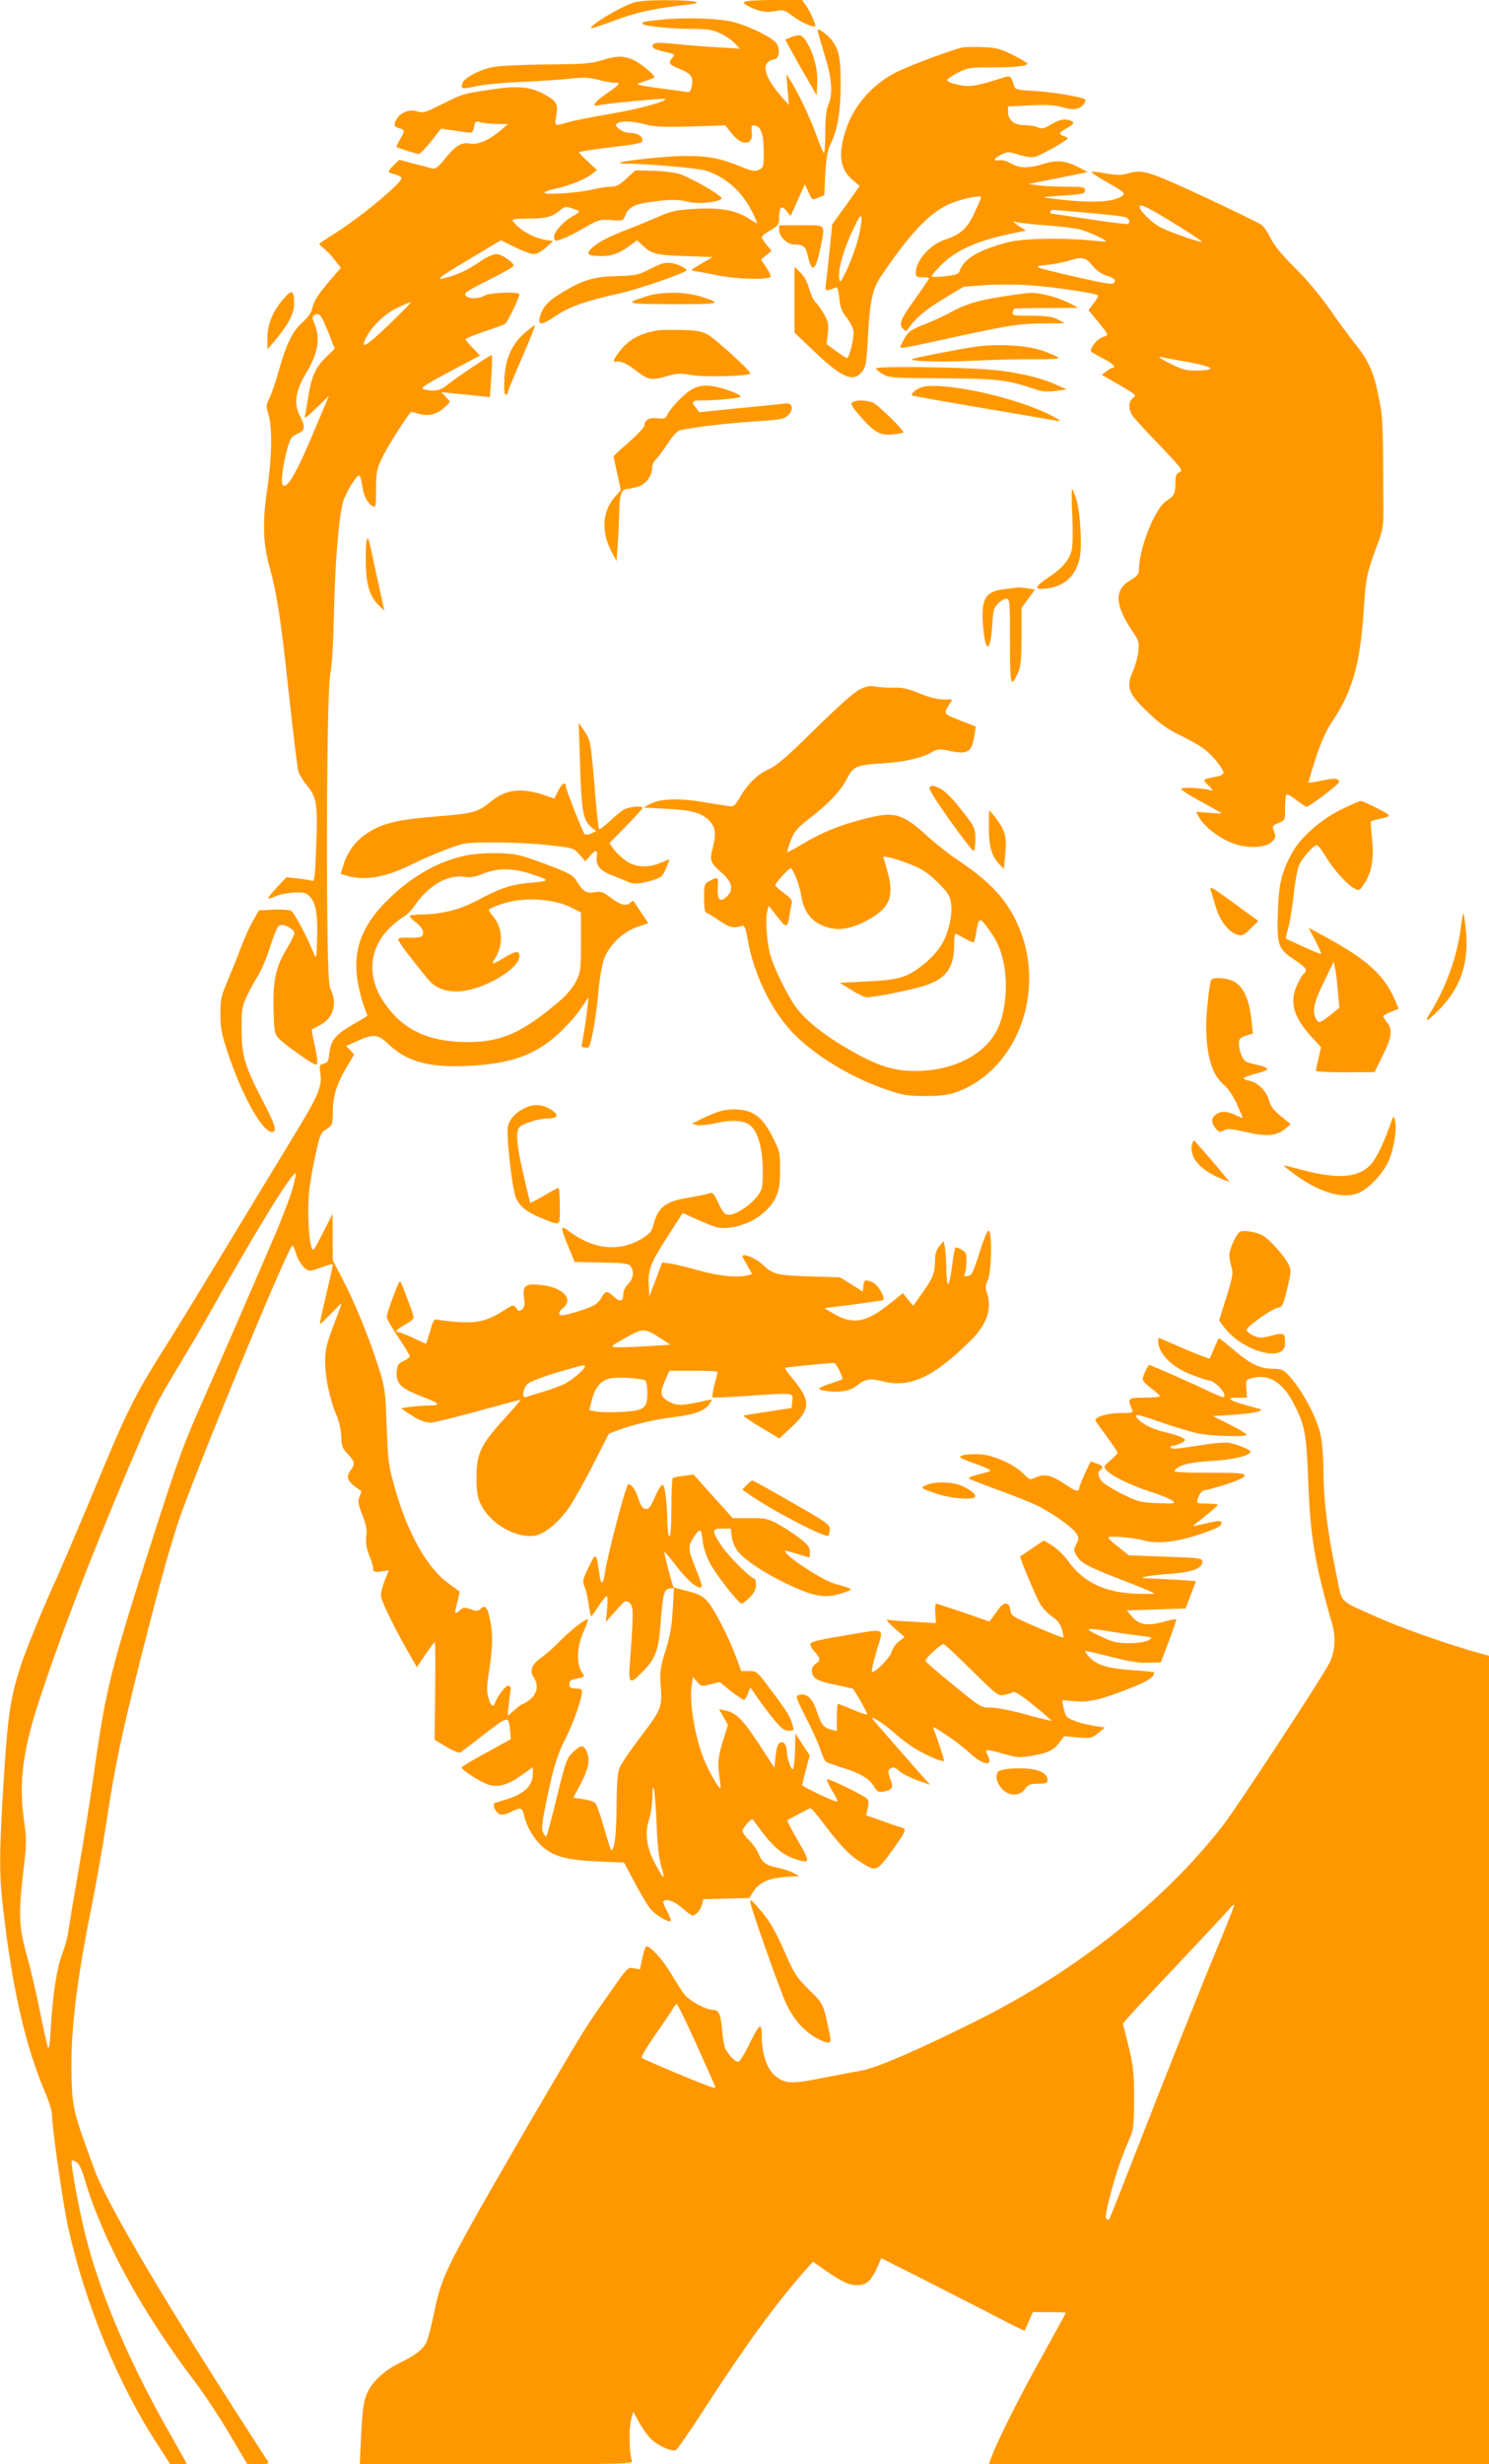 <?xml version="1.0" standalone="no"?>
<!DOCTYPE svg PUBLIC "-//W3C//DTD SVG 20010904//EN"
 "http://www.w3.org/TR/2001/REC-SVG-20010904/DTD/svg10.dtd">
<svg version="1.0" xmlns="http://www.w3.org/2000/svg"
 width="774pt" height="1280pt" viewBox="0 0 774 1280"
 preserveAspectRatio="xMidYMid meet">
<g transform="translate(0,1280) scale(0.1,-0.1)"
fill="#ff9800" stroke="none">
<path d="M3289 12785 c-78 -28 -228 -120 -216 -131 2 -3 59 16 125 41 115 42
200 61 377 81 97 11 38 23 -115 23 -87 0 -148 -5 -171 -14z"/>
<path d="M3871 12791 c-10 -7 -1 -15 35 -31 50 -23 86 -27 139 -15 25 5 38 0
75 -28 42 -32 108 -62 117 -53 6 6 -24 74 -47 107 l-21 29 -142 0 c-78 0 -148
-4 -156 -9z"/>
<path d="M3440 12698 c-93 -9 -108 -13 -99 -23 11 -11 151 -25 249 -25 89 0
113 -4 155 -24 28 -13 61 -36 75 -51 l25 -28 -110 7 c-60 3 -159 11 -218 17
-75 8 -112 8 -119 1 -17 -17 -2 -28 57 -41 53 -12 55 -14 41 -30 -25 -28 -20
-36 39 -60 59 -24 71 -43 60 -92 -6 -28 -10 -30 -38 -25 -18 3 -70 10 -117 16
-47 6 -96 14 -110 17 -23 5 -22 6 15 19 22 8 46 16 53 19 9 3 -1 17 -29 41
-88 73 -135 84 -234 53 -62 -20 -95 -22 -295 -24 -126 -1 -249 -7 -280 -14
-76 -16 -154 -60 -158 -88 -4 -27 -7 -27 90 -8 42 8 146 17 230 20 84 4 192
11 239 16 70 8 97 7 146 -5 34 -9 74 -16 89 -16 34 0 28 -7 -47 -59 -60 -41
-76 -68 -37 -58 35 9 340 38 345 33 13 -12 -134 -52 -281 -77 -94 -16 -193
-35 -222 -44 -74 -21 -73 -22 -62 36 11 61 0 77 -74 115 -66 34 -135 39 -263
19 -148 -22 -147 -21 -257 -76 -87 -44 -100 -47 -128 -38 -37 13 -83 -2 -105
-35 -21 -30 -18 -45 10 -52 30 -8 31 -13 4 -59 -12 -20 -20 -37 -18 -38 10 -7
105 -37 116 -37 6 0 35 30 64 66 l52 66 46 -7 c25 -3 62 -9 82 -12 34 -5 36
-3 43 27 5 30 8 32 33 25 16 -5 54 -8 86 -9 l57 -1 -37 -32 c-60 -51 -118 -76
-158 -69 -46 9 -77 -10 -134 -81 -35 -43 -49 -53 -65 -48 -12 3 -54 15 -95 25
l-75 20 -28 -27 c-35 -34 -35 -40 2 -48 16 -4 33 -12 37 -18 12 -20 -218 -211
-366 -302 -34 -21 -61 -40 -61 -42 0 -3 11 -14 24 -24 14 -11 39 -37 56 -60
l32 -40 -49 -57 c-70 -81 -92 -116 -100 -154 -4 -21 -21 -46 -49 -71 -53 -47
-85 -111 -124 -250 -17 -60 -39 -126 -50 -146 -17 -35 -18 -42 -4 -86 20 -69
18 -219 -7 -387 -25 -166 -22 -280 11 -398 40 -146 59 -269 100 -650 23 -212
46 -400 51 -417 6 -18 26 -51 45 -74 51 -61 56 -95 48 -310 -6 -164 -9 -189
-22 -184 -9 3 -42 8 -74 12 l-59 6 -50 -53 c-27 -29 -48 -55 -45 -57 2 -2 21
3 42 13 22 9 65 17 97 18 52 1 61 -2 82 -26 28 -33 38 -96 33 -228 -3 -91 -4
-94 -17 -62 -37 92 -102 212 -118 221 -11 5 -52 8 -93 6 l-74 -4 -33 -58 c-18
-32 -46 -94 -62 -138 -16 -44 -47 -120 -68 -170 -34 -81 -38 -98 -37 -175 0
-72 6 -104 42 -210 73 -216 176 -400 226 -400 28 0 18 34 -43 152 -98 188
-115 243 -115 378 -1 106 1 120 27 175 16 33 41 80 57 105 15 25 38 74 50 110
45 134 51 148 66 154 21 8 74 -21 74 -41 0 -9 -18 -46 -40 -82 -57 -95 -72
-167 -68 -316 3 -116 5 -125 28 -150 28 -30 176 -135 191 -135 13 0 11 28 -7
109 -9 40 -15 73 -13 74 2 1 22 11 44 23 71 38 91 114 50 194 -22 42 -20 1518
2 1630 9 46 16 165 19 310 5 266 26 511 48 585 9 28 31 72 50 99 37 52 37 52
51 -29 7 -45 27 -80 52 -94 17 -8 18 -1 18 87 0 85 3 104 28 157 29 63 145
245 156 245 3 0 23 -5 44 -11 47 -13 94 1 131 38 l26 26 -22 25 -23 25 70 -7
c39 -4 95 -10 126 -13 l56 -6 7 108 c4 59 5 109 3 111 -4 4 -195 -124 -238
-160 -31 -26 -68 -31 -117 -18 -19 6 5 22 135 91 l158 84 -37 39 c-21 21 -38
42 -38 46 0 4 44 22 98 40 53 18 102 35 108 40 12 7 74 137 74 153 0 15 -153
10 -180 -6 -33 -19 -84 -19 -100 0 -10 12 9 25 119 80 72 36 131 69 131 74 0
19 -62 61 -90 61 -15 0 -50 -15 -76 -33 -64 -44 -106 -65 -163 -83 -89 -27
-74 -13 94 87 l169 101 73 -36 c40 -20 85 -36 98 -36 15 0 41 14 63 34 l37 34
-40 6 c-53 9 -116 41 -151 77 -32 33 -37 32 86 34 75 1 107 12 145 46 18 16
26 17 58 7 20 -6 37 -14 37 -17 0 -4 -16 -15 -36 -26 -44 -24 -94 -79 -94
-105 0 -11 4 -20 9 -20 20 0 77 25 149 67 73 42 80 44 139 40 60 -5 62 -4 74
25 17 42 47 58 131 69 98 14 144 14 200 0 46 -12 151 -2 169 17 12 11 -165
113 -224 130 -29 7 -91 15 -138 15 l-86 2 -46 -42 c-37 -34 -54 -43 -83 -43
-20 0 -62 -6 -93 -14 -71 -18 -251 -30 -251 -17 0 5 26 15 58 21 70 15 153 48
189 76 l26 21 -46 43 c-26 23 -47 46 -47 49 0 4 74 15 165 26 144 17 165 21
165 37 0 22 -29 38 -68 38 -16 0 -40 9 -53 20 -21 17 -22 21 -9 30 22 14 74
12 144 -6 50 -13 94 -15 238 -11 l178 6 36 -45 c53 -65 110 -59 102 10 -4 32
-2 37 16 34 32 -5 46 -46 46 -136 0 -79 -1 -83 -25 -94 -22 -10 -37 -7 -103
20 -98 40 -161 52 -281 52 -88 0 -330 -25 -340 -36 -2 -2 13 -4 35 -4 104 0
364 -23 408 -35 106 -32 191 -106 247 -217 16 -32 27 -58 24 -58 -3 0 -22 11
-43 25 -65 43 -151 58 -279 50 -102 -6 -122 -10 -205 -47 -51 -22 -120 -50
-154 -63 -87 -33 -145 -63 -177 -93 -34 -32 -22 -42 51 -42 55 0 93 15 150 57
l34 25 26 -25 c51 -47 71 -52 222 -57 l145 -5 -60 -35 c-52 -30 -57 -35 -35
-38 14 -2 72 -12 130 -24 98 -19 249 -22 266 -6 3 4 -7 25 -22 48 l-28 42 28
23 27 22 -25 30 c-14 17 -26 35 -26 41 0 6 20 22 45 36 40 24 45 31 45 64 0
57 13 69 38 37 l22 -27 37 83 37 82 19 -41 c18 -42 18 -42 50 -29 l32 13 5
110 c5 85 11 120 28 157 36 73 52 170 52 307 0 135 -7 175 -42 226 -22 31 -78
73 -78 57 0 -4 16 -60 35 -123 40 -128 46 -205 21 -264 -11 -27 -16 -70 -16
-149 0 -61 -4 -107 -8 -101 -5 5 -23 50 -41 99 -34 92 -94 218 -132 277 l-21
33 6 -80 7 -80 -32 35 c-101 115 -118 188 -44 202 26 4 32 51 11 83 -19 29
-140 89 -221 110 -77 20 -254 26 -375 13z m-1421 -1587 c-119 -114 -150 -130
-114 -61 30 57 98 122 160 151 33 16 64 29 69 29 6 0 -46 -53 -115 -119z
m-315 -31 l36 -91 -48 -47 c-54 -53 -74 -100 -92 -217 -6 -38 -13 -79 -16 -90
-4 -12 20 6 60 45 l66 64 -61 -144 c-102 -246 -152 -337 -177 -321 -15 9 -3
104 24 199 13 45 20 56 49 68 41 17 44 36 14 94 -33 62 -23 130 30 218 64 106
78 183 46 259 -12 29 -13 38 -3 45 27 17 37 5 72 -82z"/>
<path d="M4115 12608 c-16 -6 -31 -12 -33 -13 -1 -1 35 -67 80 -146 l83 -144
3 63 c3 70 -15 144 -51 207 -25 44 -37 49 -82 33z"/>
<path d="M5001 12553 c-49 -10 -276 -95 -338 -126 -122 -60 -221 -170 -263
-292 -45 -132 -36 -211 30 -268 l39 -33 -71 -100 -72 -99 -12 -120 c-7 -66
-15 -144 -19 -174 -8 -58 -10 -57 51 -34 7 3 13 -18 17 -56 4 -47 12 -68 36
-98 17 -21 33 -52 37 -70 6 -31 -20 -143 -34 -143 -4 0 -29 17 -56 36 l-49 36
6 56 c5 48 2 62 -20 101 -15 25 -34 53 -44 61 -9 8 -24 40 -33 70 -9 35 -27
67 -46 85 l-30 29 0 -171 0 -171 104 -99 c145 -138 204 -162 250 -100 17 23
21 49 28 184 8 165 24 243 61 298 153 228 255 337 359 384 60 27 168 50 168
36 0 -3 -15 -39 -34 -79 -38 -83 -72 -114 -154 -141 -79 -25 -152 -110 -152
-174 0 -17 6 -21 35 -21 19 0 35 -2 35 -5 0 -3 -32 -50 -70 -103 -79 -110 -90
-136 -66 -160 15 -15 17 -15 33 8 33 49 90 96 186 153 l97 58 112 8 c62 4 167
4 233 -1 120 -8 342 -41 352 -52 3 -3 -7 -22 -22 -41 l-27 -36 39 -47 c72 -88
69 -81 34 -93 -26 -9 -61 -51 -61 -73 0 -3 27 -19 60 -36 52 -26 76 -50 53
-50 -5 0 -19 -9 -32 -19 l-24 -18 92 -53 c86 -50 90 -54 71 -67 -27 -19 -26
-63 2 -99 12 -16 76 -85 142 -153 110 -116 117 -126 97 -134 -17 -8 -21 -19
-21 -53 0 -57 -6 -70 -46 -95 -60 -37 -144 -248 -144 -363 0 -18 -11 -31 -44
-50 -87 -51 -82 -130 17 -275 26 -38 29 -49 24 -95 -3 -28 -15 -73 -27 -100
-38 -85 -27 -116 74 -213 66 -63 105 -91 168 -121 46 -22 102 -54 125 -71 44
-32 103 -104 103 -126 0 -7 -17 -16 -37 -19 -75 -14 -75 -14 -40 -47 20 -20
25 -29 14 -25 -40 13 -157 19 -157 8 0 -6 47 -36 105 -67 58 -31 105 -58 105
-60 0 -1 -30 0 -66 3 l-67 5 19 -33 c27 -46 104 -105 171 -130 76 -29 173 -25
205 8 20 19 21 26 11 52 -11 29 -10 31 23 45 34 14 34 14 34 79 0 36 4 67 8
70 4 2 28 -11 51 -30 24 -19 48 -34 53 -34 15 0 167 115 168 127 0 21 -17 23
-86 9 -38 -8 -70 -13 -72 -11 -2 1 15 58 37 126 30 90 54 145 91 199 101 151
142 300 159 575 10 163 17 195 76 350 20 53 26 88 26 145 -1 439 -3 491 -17
570 -28 156 -54 220 -133 318 -27 34 -87 115 -132 180 -50 71 -120 154 -179
212 -67 66 -105 113 -125 152 -15 32 -38 64 -49 71 -35 22 -374 183 -489 231
-113 48 -145 53 -208 34 -30 -9 -55 -8 -110 1 -39 7 -73 11 -75 8 -3 -3 36
-29 87 -57 84 -49 90 -54 73 -67 -48 -35 -160 -40 -369 -14 -58 7 -56 7 58 15
106 7 117 10 117 27 0 17 -8 19 -92 19 -51 0 -118 3 -148 7 l-55 7 155 31 155
31 -42 22 c-73 38 -118 43 -187 21 -79 -24 -126 -24 -171 2 -21 13 -46 19 -60
17 -36 -7 -30 10 10 29 33 16 38 16 91 -1 33 -10 67 -15 83 -11 30 7 171 87
171 96 0 4 -9 9 -20 12 -29 8 -25 20 15 41 38 21 43 31 19 40 -29 11 -55 6
-100 -20 -38 -23 -49 -25 -70 -15 -14 6 -45 11 -69 11 -54 0 -85 26 -85 69 l0
28 118 6 c89 4 129 1 169 -11 58 -17 93 -9 112 26 10 18 4 21 -82 37 -51 10
-134 20 -185 23 -75 3 -95 8 -99 21 -19 61 -18 61 -70 44 -134 -42 -161 -46
-224 -33 -34 7 -58 18 -56 24 1 6 27 23 57 39 50 25 62 27 176 27 124 0 184 7
184 20 0 4 -34 24 -76 45 -65 32 -86 38 -157 40 -45 2 -93 1 -106 -2z m1147
-941 c57 -35 101 -66 99 -68 -5 -6 -166 50 -212 74 -50 25 -120 96 -110 111 7
13 56 -13 223 -117z m-498 83 c91 -8 177 -18 193 -21 25 -5 37 -27 20 -37 -5
-3 -93 8 -198 24 -104 16 -193 29 -197 29 -14 0 -9 20 5 20 6 0 86 -7 177 -15z
m-1189 -134 c-11 -44 -37 -115 -57 -158 -36 -74 -38 -76 -42 -46 -5 48 23 146
71 248 35 74 43 85 45 62 2 -15 -6 -63 -17 -106z m972 69 c73 -5 151 -15 175
-20 42 -10 148 -58 140 -64 -1 -2 -37 1 -78 5 -148 15 -351 11 -433 -10 -153
-40 -229 -86 -250 -152 -4 -12 -24 -18 -72 -24 -37 -4 -69 -4 -72 -1 -3 3 19
29 49 59 80 80 194 130 382 167 l59 12 -31 20 c-34 21 -42 34 -16 24 9 -3 75
-11 147 -16z m245 -209 c19 -24 47 -44 69 -51 47 -15 54 -22 44 -39 -7 -10
-43 -5 -192 29 -236 55 -237 55 -158 64 35 3 84 13 109 20 74 24 93 20 128
-23z m500 -502 c134 -25 151 -43 39 -44 -52 0 -74 6 -137 38 -41 20 -64 35
-50 33 14 -3 80 -15 148 -27z"/>
<path d="M4050 11605 c0 -35 42 -75 79 -75 49 0 59 -9 72 -66 18 -82 39 -70
61 36 29 141 37 130 -97 130 l-115 0 0 -25z"/>
<path d="M3440 11430 c-14 -4 -48 -20 -77 -35 -45 -23 -64 -27 -155 -29 -122
-3 -178 -20 -287 -86 -74 -44 -103 -77 -116 -132 -9 -37 13 -37 68 1 85 58
157 84 347 127 92 20 332 102 348 119 7 7 -43 33 -73 38 -16 3 -41 2 -55 -3z"/>
<path d="M1476 11250 c-56 -62 -86 -133 -86 -205 l0 -59 30 34 c71 83 103 139
108 188 2 28 0 57 -5 66 -8 15 -15 12 -47 -24z"/>
<path d="M3360 11261 c-119 -38 -109 -40 140 -41 248 0 259 3 141 40 -80 25
-204 26 -281 1z"/>
<path d="M5214 11260 c-131 -20 -199 -41 -274 -83 -30 -17 -91 -45 -135 -62
-69 -27 -83 -37 -102 -71 -13 -21 -23 -42 -23 -46 0 -10 21 -6 285 52 276 60
338 70 467 70 l103 1 -35 19 c-28 15 -56 19 -139 20 -90 0 -102 2 -97 16 3 9
6 18 6 20 0 2 75 4 168 4 l167 1 -47 25 c-58 29 -150 54 -198 53 -19 -1 -85
-9 -146 -19z"/>
<path d="M2727 11070 c-67 -59 -100 -133 -105 -236 -3 -58 -1 -84 7 -84 6 0
11 6 11 13 0 6 33 87 74 180 40 92 70 167 66 167 -4 0 -28 -18 -53 -40z"/>
<path d="M3420 11084 c-95 -16 -153 -48 -200 -110 -30 -39 -36 -55 -22 -53 30
5 57 -7 108 -46 64 -50 78 -52 164 -28 51 14 70 15 124 5 66 -12 306 -6 306 8
0 16 -189 187 -226 205 -29 15 -63 20 -134 21 -52 1 -106 0 -120 -2z"/>
<path d="M5070 10999 c-77 -11 -324 -59 -328 -64 -13 -12 143 -17 308 -9 107
5 255 9 328 8 83 -1 130 2 124 8 -5 5 -41 21 -78 35 -79 29 -240 39 -354 22z"/>
<path d="M4553 10886 c2 -6 19 -20 37 -30 30 -18 55 -20 304 -21 283 -1 343
-8 478 -54 42 -15 68 -17 114 -12 l59 8 -55 25 c-78 36 -207 66 -335 77 -162
15 -606 20 -602 7z"/>
<path d="M3605 10782 c-41 -19 -118 -98 -137 -138 -9 -18 -16 -21 -49 -17 -42
6 -69 -8 -69 -36 0 -10 -36 -48 -80 -87 -44 -38 -80 -71 -80 -74 0 -4 8 -44
19 -91 l18 -85 -32 -37 c-64 -73 -70 -179 -18 -279 l28 -53 6 90 c4 50 7 125
8 168 1 85 12 117 39 117 9 0 34 5 55 11 42 11 77 56 77 100 0 14 9 34 20 44
10 9 38 46 61 81 24 38 50 66 63 69 88 18 236 36 376 45 150 10 167 13 187 33
31 31 22 68 -16 61 -14 -2 -120 -13 -236 -24 l-210 -21 -17 22 c-27 33 -22 39
30 39 79 0 202 12 202 20 0 13 -102 50 -154 55 -38 4 -62 1 -91 -13z"/>
<path d="M4784 10786 c-30 -13 -50 -33 -43 -41 2 -1 168 -31 369 -65 201 -34
374 -64 385 -66 41 -10 -15 24 -94 57 -208 87 -540 149 -617 115z"/>
<path d="M4431 10711 c-12 -8 -3 -23 43 -76 73 -83 104 -99 169 -91 27 3 51 7
53 9 8 7 -134 147 -159 156 -34 13 -87 14 -106 2z"/>
<path d="M5574 10118 c4 -90 2 -157 -4 -180 -14 -49 -50 -91 -118 -136 -77
-51 -80 -67 -12 -59 90 11 147 60 171 151 15 56 6 237 -15 309 -10 31 -20 57
-23 57 -3 0 -3 -64 1 -142z"/>
<path d="M1905 9987 c-4 -22 -5 -82 -3 -135 5 -104 24 -156 71 -200 l25 -24
-10 44 c-5 23 -24 113 -43 198 -29 140 -33 151 -40 117z"/>
<path d="M5222 9740 c-103 -12 -124 -50 -111 -202 12 -135 38 -125 47 18 4 72
8 88 30 109 13 14 33 25 43 25 18 0 19 -12 19 -221 0 -232 4 -247 41 -165 15
34 19 66 19 190 l0 148 35 48 35 47 -38 7 c-20 3 -41 5 -47 5 -5 -1 -38 -5
-73 -9z"/>
<path d="M4471 9220 c-29 -14 -108 -83 -232 -205 -146 -144 -199 -190 -240
-209 -61 -27 -113 -78 -154 -149 -26 -45 -31 -48 -59 -44 -17 2 -78 12 -136
22 -123 20 -221 16 -270 -11 l-35 -19 115 -6 c130 -6 183 -20 222 -57 36 -34
42 -69 24 -142 -19 -71 -16 -79 48 -136 53 -48 61 -87 23 -122 -34 -32 -50
-15 -46 47 4 56 2 58 -41 36 -29 -15 -30 -18 -30 -90 0 -41 4 -75 9 -75 4 0
35 -18 67 -40 57 -39 73 -43 123 -29 11 3 18 -15 28 -73 30 -172 116 -354 225
-473 109 -119 307 -241 499 -306 82 -28 107 -32 199 -32 82 0 118 5 164 21
319 117 470 537 314 875 -59 129 -144 219 -310 330 -46 31 -119 88 -162 128
-129 116 -168 126 -329 84 -124 -32 -213 -68 -312 -127 -43 -26 -81 -46 -83
-44 -1 2 7 29 18 59 19 49 31 64 103 120 101 79 158 140 191 205 31 61 49 69
185 77 116 8 196 26 251 56 33 19 43 20 89 10 102 -22 123 -10 136 80 l7 45
-69 27 c-99 39 -98 38 -74 79 l21 34 -48 1 c-29 0 -77 12 -124 32 -59 24 -90
31 -135 29 -32 -1 -74 2 -93 6 -26 5 -47 1 -79 -14z m269 -913 c57 -23 89 -45
136 -92 54 -54 62 -67 68 -110 8 -59 -13 -150 -49 -211 -37 -63 -127 -139
-192 -164 -42 -16 -91 -23 -197 -28 l-141 -7 60 -37 c33 -21 69 -38 81 -38 40
0 199 31 284 55 127 37 170 93 170 223 0 28 3 52 6 52 3 0 25 -11 49 -25 24
-14 45 -22 48 -18 3 4 8 28 12 53 12 75 18 77 57 23 49 -67 66 -102 83 -175
25 -108 15 -250 -25 -343 -60 -139 -231 -229 -435 -228 -111 0 -191 26 -334
107 -126 71 -226 149 -279 218 -47 61 -124 219 -141 289 -16 69 -23 180 -13
214 l8 30 45 -57 c47 -62 52 -61 64 12 3 25 9 52 11 62 3 11 -10 27 -41 49
-25 18 -45 36 -45 41 0 11 70 88 80 88 12 0 47 -90 54 -138 14 -97 64 -153
153 -173 60 -14 130 3 213 53 100 61 119 118 80 252 l-19 68 37 -7 c20 -4 71
-21 112 -38z"/>
<path d="M3015 8840 c7 -248 16 -300 55 -333 l29 -24 -26 -12 c-14 -7 -30 -8
-34 -4 -10 10 -99 237 -99 252 0 24 -21 9 -39 -28 l-20 -39 -43 15 c-125 43
-207 35 -287 -31 -67 -55 -93 -62 -271 -76 -224 -18 -303 -38 -387 -99 -51
-37 -89 -92 -108 -155 l-14 -45 37 -11 c94 -26 200 -6 335 61 43 22 122 56
175 76 96 36 99 37 252 37 85 1 213 -6 283 -14 127 -14 129 -15 159 -49 l31
-35 23 27 c30 35 42 34 36 -3 -7 -45 19 -75 85 -99 32 -12 66 -26 75 -31 25
-14 62 -12 125 6 50 15 56 20 74 61 10 24 19 46 19 48 0 2 -19 -5 -42 -15 -66
-30 -136 -26 -185 9 -22 16 -50 43 -63 60 l-22 32 86 87 c47 49 86 91 86 95 0
14 -76 6 -100 -10 -14 -9 -47 -36 -73 -61 -27 -24 -50 -42 -53 -39 -3 2 -11
78 -19 168 -24 291 -25 294 -57 341 l-30 43 7 -205z"/>
<path d="M4833 8712 c-9 -6 21 -55 102 -170 64 -89 120 -162 125 -162 6 0 10
26 10 59 0 63 -1 65 -99 187 -31 37 -69 73 -88 80 -38 16 -35 16 -50 6z"/>
<path d="M6973 8596 c-106 -52 -213 -146 -256 -225 -54 -99 -69 -157 -74 -296
-7 -181 0 -204 82 -258 66 -43 75 -56 51 -76 -8 -6 -24 -35 -36 -63 -38 -88
-14 -166 83 -270 l44 -48 -13 -57 c-8 -32 -14 -61 -14 -65 0 -5 69 -8 153 -8
l152 1 43 87 c47 95 52 134 22 172 -11 14 -20 28 -20 31 0 4 18 14 40 23 l40
16 -15 37 c-57 136 -144 216 -366 337 l-87 47 35 -66 c19 -37 33 -68 31 -70
-2 -2 -42 14 -88 35 -47 22 -88 41 -93 42 -4 2 -1 23 7 48 8 25 22 104 30 176
8 76 21 146 31 165 20 39 74 99 90 99 6 0 26 -26 45 -57 39 -67 113 -149 150
-168 25 -13 28 -12 53 27 38 59 50 129 39 229 -5 46 -8 87 -6 91 3 3 19 9 37
13 75 15 75 16 -3 56 -41 21 -80 38 -86 39 -6 0 -51 -20 -101 -44z m-18 -951
l7 -80 -47 -38 c-56 -43 -61 -44 -75 -18 -20 38 -10 86 42 191 l51 105 8 -40
c4 -22 11 -76 14 -120z"/>
<path d="M5140 8508 c0 -101 13 -149 49 -191 l29 -31 7 71 c9 92 1 127 -43
186 -20 26 -37 47 -39 47 -2 0 -3 -37 -3 -82z"/>
<path d="M2415 8355 c-143 -31 -281 -111 -405 -235 -131 -130 -177 -259 -151
-417 7 -43 22 -100 32 -128 10 -27 19 -51 19 -51 0 -1 -35 -22 -78 -47 -89
-52 -113 -82 -120 -148 -4 -40 -8 -48 -29 -54 -22 -5 -24 -9 -18 -49 10 -67
-8 -113 -127 -308 -61 -101 -214 -352 -339 -559 -125 -207 -266 -438 -313
-512 -196 -311 -216 -350 -424 -853 -67 -159 -140 -330 -162 -380 -70 -149
-167 -387 -195 -475 -51 -161 -65 -253 -85 -574 -24 -373 -25 -499 -5 -670 49
-426 117 -724 221 -967 19 -44 34 -94 34 -111 0 -66 59 -477 85 -590 88 -395
259 -809 460 -1119 l70 -108 43 0 c23 0 42 1 42 3 0 2 -32 59 -71 128 -220
382 -373 737 -454 1054 -34 135 -80 383 -72 392 3 2 14 -1 25 -8 13 -8 28 -40
42 -88 91 -311 291 -679 568 -1046 50 -65 133 -190 184 -277 l93 -157 58 -1
c44 0 56 3 51 13 -5 6 -40 62 -79 122 -438 675 -760 1219 -822 1390 -109 295
-116 323 -121 473 -7 236 22 491 103 893 24 119 60 324 80 455 41 273 76 439
170 814 84 334 145 560 197 720 74 230 577 1450 598 1450 4 0 12 -17 18 -39
15 -49 48 -91 72 -91 11 0 42 9 70 20 30 12 50 15 50 9 0 -6 -16 -76 -35 -157
-19 -80 -34 -147 -32 -149 2 -2 27 22 56 52 29 30 54 55 56 55 1 0 -10 -35
-27 -77 -49 -127 -58 -163 -58 -224 0 -79 23 -193 55 -270 17 -39 28 -86 29
-121 2 -50 6 -62 34 -91 35 -36 39 -52 17 -81 -31 -41 -21 -61 53 -111 1 -2
-3 -14 -9 -29 -10 -22 -8 -36 14 -94 21 -53 26 -78 21 -112 -4 -33 0 -59 15
-98 12 -29 21 -61 21 -71 0 -16 6 -18 40 -14 l41 6 -21 -52 c-11 -28 -20 -63
-20 -77 0 -25 53 -137 137 -287 l50 -87 44 65 c24 36 46 65 49 65 3 0 4 -114
2 -254 l-3 -253 62 -37 c33 -20 66 -33 72 -29 7 4 63 47 126 96 126 97 125 97
133 12 l3 -39 -127 -70 c-71 -38 -128 -73 -128 -77 0 -14 103 -79 142 -90 52
-14 101 1 171 51 l57 41 0 -31 c0 -67 -43 -108 -145 -139 -22 -7 -46 -14 -52
-16 -18 -6 4 -53 28 -60 10 -3 36 3 59 15 47 24 56 21 65 -23 13 -56 53 -124
97 -161 58 -50 127 -68 288 -75 l134 -6 58 -109 c32 -60 69 -122 84 -137 30
-32 90 -66 100 -57 3 4 -5 27 -19 52 -14 25 -22 47 -19 50 15 16 56 2 97 -34
25 -22 50 -40 54 -40 17 0 42 27 49 55 l8 30 120 3 119 3 20 32 c31 48 79 71
165 77 l75 5 -30 16 c-16 9 -55 22 -86 28 -60 13 -78 27 -98 77 -7 17 -28 46
-47 65 -19 18 -34 40 -34 49 0 16 47 68 53 59 2 -2 22 -29 44 -59 57 -78 112
-125 172 -145 84 -28 86 -21 19 93 -33 57 -58 105 -56 107 3 2 102 55 120 63
3 2 35 -34 69 -80 87 -114 132 -162 187 -197 88 -56 88 -55 171 59 58 80 71
104 60 111 -8 5 -17 9 -21 9 -4 0 -45 14 -91 31 l-85 30 9 37 c6 26 4 41 -4
49 -18 18 -196 105 -207 101 -5 -2 6 -28 25 -58 19 -30 31 -56 26 -58 -10 -3
-181 77 -181 86 0 4 9 40 19 80 l20 74 -37 56 -37 57 -3 -93 c-1 -50 -7 -92
-12 -92 -9 0 -30 62 -30 92 0 27 -11 48 -25 48 -20 0 -27 -17 -34 -77 l-6 -55
-80 123 c-84 128 -118 162 -174 174 l-33 7 23 -41 23 -41 -21 -67 c-30 -94
-34 -129 -24 -198 5 -33 7 -62 6 -63 -7 -7 -59 84 -86 149 -46 114 -77 296
-64 384 l7 44 22 -25 c20 -24 23 -25 69 -13 l48 12 58 -47 c33 -25 63 -46 68
-46 5 0 14 15 21 33 l12 32 38 -54 c20 -30 59 -81 85 -113 38 -46 54 -58 77
-58 27 0 28 2 20 29 -12 44 -27 69 -109 178 -75 101 -77 103 -117 103 l-41 0
-23 63 c-39 107 -117 260 -152 298 -26 29 -47 40 -103 54 -38 10 -71 19 -73
20 -6 5 -52 179 -48 183 2 2 32 -33 66 -78 57 -75 119 -124 128 -100 2 5 -13
48 -33 96 -26 62 -34 95 -30 115 7 29 41 79 54 79 5 0 11 -25 14 -55 3 -33 18
-78 37 -114 35 -65 149 -210 166 -211 5 0 24 15 42 33 22 23 32 43 32 65 0 18
-4 32 -8 32 -19 0 -139 120 -174 174 -50 77 -49 86 6 86 l44 0 6 -45 c4 -25
18 -58 32 -74 42 -50 148 -119 271 -176 132 -61 188 -69 278 -38 55 18 55 18
-47 47 -68 20 -258 145 -258 170 0 2 28 -4 63 -15 34 -10 63 -19 65 -19 1 0 2
13 2 29 0 24 -11 38 -57 74 -32 24 -83 57 -113 73 -49 26 -65 29 -143 28 l-88
0 -102 113 -102 114 -50 -7 c-27 -3 -53 -8 -57 -11 -5 -2 -8 -71 -8 -154 0
-93 -4 -149 -10 -149 -6 0 -10 32 -11 73 -2 106 -12 190 -25 194 -6 2 -24 -26
-39 -62 -23 -54 -32 -65 -49 -63 -15 2 -25 16 -36 49 -16 51 -36 79 -54 79
-12 0 -108 -367 -122 -462 -3 -27 -10 -48 -15 -48 -4 0 -11 21 -14 48 -16 111
-17 111 -55 32 -32 -66 -33 -73 -21 -103 7 -18 17 -58 21 -90 4 -32 10 -60 12
-62 2 -2 19 21 38 50 19 30 39 54 44 55 4 0 5 -30 2 -67 l-7 -68 52 58 c50 57
52 57 72 40 21 -19 21 -42 1 -315 -8 -106 -1 -111 68 -40 62 63 80 107 90 227
13 173 19 200 47 203 l24 4 -6 -115 c-5 -86 -15 -139 -38 -213 -28 -90 -30
-107 -24 -187 7 -107 4 -115 -112 -268 -47 -62 -93 -129 -101 -149 -12 -27
-16 -76 -17 -205 -1 -148 -11 -225 -28 -225 -2 0 -19 52 -37 116 -18 64 -39
122 -46 129 -8 7 -36 16 -64 20 l-50 7 40 76 c41 78 49 122 28 167 -15 33 -30
32 -70 -7 -32 -31 -38 -47 -84 -235 -27 -112 -52 -203 -55 -203 -3 0 -11 11
-17 24 -8 18 -4 53 18 159 39 187 55 239 105 338 44 87 89 225 79 241 -3 4
-18 8 -35 8 -22 0 -29 5 -29 20 0 21 4 24 53 34 27 6 27 7 10 33 -28 42 -23
134 10 207 15 33 25 61 23 64 -8 8 -90 -56 -146 -113 -30 -31 -74 -70 -97 -86
-49 -34 -62 -68 -39 -101 26 -37 20 -82 -15 -112 -17 -14 -35 -26 -39 -26 -5
0 -26 -14 -45 -32 l-36 -31 6 64 c4 35 8 69 10 76 2 6 -3 14 -11 17 -13 5 -55
-48 -71 -90 -9 -25 -22 -15 -34 26 -9 30 -9 57 -1 112 22 136 25 205 13 274
-15 84 -26 101 -52 78 -15 -14 -22 -14 -53 -3 -31 11 -38 11 -54 -4 -29 -26
-31 -21 -15 39 8 31 13 57 11 58 -2 2 -29 21 -60 44 -108 79 -209 258 -274
488 -35 122 -37 140 -44 324 -7 187 -8 200 -43 310 -46 146 -124 338 -188 459
l-49 94 -1 121 0 121 -51 -100 c-50 -97 -51 -99 -60 -70 -16 56 -21 219 -9
305 6 47 21 130 34 185 20 91 25 101 54 120 31 19 32 23 33 86 0 83 19 146 70
233 l41 69 -21 22 -21 22 59 26 c84 38 106 36 164 -19 97 -91 212 -121 420
-110 222 12 346 58 470 175 37 35 86 90 107 122 l40 59 -6 -57 c-3 -32 -11
-89 -18 -128 -7 -38 -12 -71 -12 -72 1 0 11 -3 22 -5 18 -3 22 7 37 82 10 47
22 137 28 201 5 64 18 140 27 170 24 74 97 147 175 174 l58 20 -37 55 c-20 30
-38 57 -40 59 -2 3 -9 -1 -15 -7 -21 -21 -54 -13 -102 24 -40 31 -52 35 -82
30 -43 -9 -63 3 -93 52 -22 35 -35 44 -135 82 -61 24 -133 49 -161 56 -63 17
-211 17 -290 -1z m350 -96 c93 -30 94 -35 8 -43 -112 -9 -168 -27 -278 -86
-102 -55 -194 -79 -307 -80 -32 0 -58 -4 -58 -9 0 -5 16 -21 35 -35 35 -27 45
-58 23 -72 -6 -4 -36 -6 -65 -5 -35 2 -53 -1 -53 -9 0 -11 46 -73 150 -201 38
-48 86 -69 154 -69 124 0 326 114 326 184 0 29 -21 27 -78 -8 -31 -19 -58 -33
-60 -31 -2 2 3 14 11 27 45 69 41 158 -10 218 -14 17 -24 32 -22 34 18 16 76
36 129 46 97 18 221 4 293 -31 l57 -29 0 -153 c0 -143 -2 -156 -25 -203 -14
-29 -48 -71 -82 -100 -192 -166 -307 -218 -485 -217 -202 1 -335 64 -431 205
-94 136 -79 289 37 396 25 23 56 47 69 53 12 6 38 33 57 61 70 101 171 158
258 143 25 -4 51 0 76 10 90 38 163 39 271 4z m-1245 -1636 c-12 -43 -55 -154
-95 -248 -123 -286 -268 -620 -357 -820 -117 -262 -139 -324 -287 -785 -199
-619 -231 -746 -286 -1135 -19 -137 -58 -383 -86 -545 -28 -162 -53 -313 -56
-335 -3 -22 -16 -68 -29 -103 -28 -71 -50 -214 -60 -387 -4 -78 -9 -113 -15
-100 -4 11 -24 99 -43 195 -19 96 -49 221 -65 277 -42 148 -46 217 -22 423 20
167 20 180 5 290 -26 184 -6 351 71 590 106 329 269 755 477 1245 133 313 134
316 263 530 56 94 113 190 127 215 259 462 460 791 476 775 2 -2 -6 -38 -18
-82z m1893 -3298 c5 -118 12 -178 26 -225 23 -75 9 -63 -41 34 -38 75 -46 148
-24 215 9 27 16 78 17 113 1 119 16 27 22 -137z"/>
<path d="M6294 8174 c3 -11 15 -49 26 -86 23 -75 69 -132 114 -144 24 -6 34
-1 67 33 l40 39 -115 84 c-128 94 -141 101 -132 74z"/>
<path d="M7592 7970 c-20 -146 -78 -304 -158 -432 -36 -56 -15 -46 55 26 107
112 149 245 130 411 -4 43 -10 79 -12 81 -2 2 -9 -37 -15 -86z"/>
<path d="M6295 7708 c-10 -29 -25 -174 -25 -236 1 -159 30 -256 94 -309 20
-17 46 -56 65 -97 17 -38 31 -71 31 -73 0 -2 -12 3 -27 10 -50 25 -81 28 -108
11 -30 -19 -32 -43 -6 -75 17 -21 22 -22 42 -11 20 11 39 9 114 -8 105 -25
161 -21 205 16 l29 25 -52 42 c-38 32 -54 53 -60 80 -12 48 -58 94 -102 103
-19 3 -33 10 -30 14 3 4 34 16 70 25 73 20 71 28 -14 47 -46 10 -55 16 -67 45
-8 18 -14 46 -14 62 0 25 5 31 36 41 l37 12 -7 62 c-12 120 -45 188 -101 212
-42 17 -104 18 -110 2z"/>
<path d="M2725 7043 c-47 -24 -74 -54 -84 -90 -12 -42 22 -341 43 -381 22 -41
55 -68 121 -95 114 -47 105 -52 105 57 0 53 -3 96 -7 96 -4 0 -38 -18 -76 -41
-38 -22 -70 -39 -71 -37 -1 1 -17 68 -35 147 -36 155 -41 221 -21 246 15 18
101 45 144 45 46 0 61 13 39 32 -47 41 -106 49 -158 21z"/>
<path d="M3725 7022 c-27 -10 -68 -28 -89 -39 l-39 -20 26 -7 c15 -3 59 1 98
10 87 20 152 14 183 -15 38 -36 61 -123 61 -232 0 -90 -2 -98 -29 -133 -35
-47 -111 -96 -146 -96 -22 0 -31 9 -55 59 -26 55 -29 59 -54 51 -14 -5 -60
-14 -101 -21 -118 -18 -160 -50 -182 -137 -9 -37 -19 -49 -57 -73 -118 -75
-258 -61 -388 39 -41 31 -41 20 1 -83 l33 -80 139 -3 c116 -2 141 -5 152 -19
20 -27 14 -67 -13 -93 -15 -14 -25 -35 -25 -51 0 -40 -17 -45 -49 -15 -35 33
-43 33 -64 -4 -22 -36 -39 -46 -136 -76 -57 -17 -77 -20 -83 -11 -4 7 3 20 18
32 58 46 1 108 -111 120 -85 9 -99 -1 -91 -66 5 -36 3 -49 -10 -60 -14 -11
-18 -11 -29 4 -16 22 -16 22 -79 -18 -73 -46 -130 -59 -229 -52 -45 4 -91 9
-102 12 -18 5 -23 -2 -39 -59 -11 -36 -20 -66 -22 -66 -1 0 -31 13 -66 30 -34
16 -69 30 -75 30 -25 0 -12 15 32 39 25 13 45 30 45 37 0 12 -21 70 -60 169
-12 30 -12 30 -46 -60 -19 -49 -34 -97 -34 -106 0 -9 27 -56 60 -105 33 -49
60 -93 60 -99 0 -5 -15 -17 -33 -25 -27 -13 -32 -21 -35 -56 -4 -59 22 -86
121 -124 106 -41 114 -50 47 -51 -30 0 -75 -4 -100 -7 l-45 -7 30 -21 c50 -35
92 -54 122 -54 16 0 127 27 247 60 120 33 221 60 223 60 3 0 -37 -46 -87 -101
-122 -134 -144 -182 -143 -306 0 -72 5 -101 22 -136 50 -104 186 -181 286
-163 50 10 126 75 178 153 25 38 81 138 124 223 l78 153 50 19 c82 30 194 56
295 68 104 13 155 32 179 69 15 24 15 24 -14 17 -122 -27 -150 -29 -185 -13
-58 28 -63 47 -35 111 l25 56 125 0 c69 0 125 -3 125 -6 0 -3 -7 -33 -16 -66
-8 -33 -13 -63 -10 -66 3 -3 83 0 178 7 255 17 240 18 236 -26 l-3 -37 -120
-18 c-66 -10 -124 -19 -129 -21 -5 -2 35 -29 88 -61 l97 -58 42 39 c124 112
128 150 23 277 -21 25 -37 48 -35 51 4 3 221 25 255 25 11 0 49 -79 42 -85 -2
-1 -25 -10 -53 -19 -79 -26 -85 -33 -31 -41 65 -10 124 -1 155 24 49 39 69 43
139 26 142 -36 263 20 456 210 87 86 115 168 85 253 -8 24 -7 37 5 61 21 39
24 265 4 259 -7 -3 -29 -56 -48 -119 -31 -100 -39 -114 -59 -117 -20 -3 -22
-1 -15 15 4 10 8 38 8 63 1 38 -3 46 -26 59 -15 9 -29 13 -32 10 -3 -2 -11
-46 -17 -97 -7 -51 -16 -92 -21 -92 -4 0 -9 37 -9 83 -1 45 -4 95 -8 112 l-6
29 -23 -28 c-16 -21 -22 -42 -22 -77 0 -62 -11 -89 -67 -167 l-46 -65 -27 33
-27 33 -64 -52 c-125 -101 -196 -114 -295 -55 l-49 29 145 18 c80 11 151 21
158 23 20 6 -24 83 -54 94 -38 15 -42 13 -46 -19 l-3 -30 -59 37 -59 37 -161
5 c-173 6 -187 10 -246 65 -31 29 -100 57 -100 40 0 -4 11 -26 25 -49 l25 -44
-22 -6 c-54 -14 -148 -5 -253 24 -59 17 -127 33 -150 37 l-43 5 -33 -88 -34
-89 -3 67 c-3 78 11 111 114 270 l63 97 92 -41 c82 -36 98 -40 149 -35 99 9
202 75 241 154 19 40 23 64 24 144 0 93 -1 99 -40 175 -51 100 -98 136 -182
141 -39 2 -74 -3 -108 -15z m-284 -1178 l44 -29 -125 -8 c-69 -4 -140 -6 -158
-5 -31 3 -28 5 50 49 93 52 97 52 189 -7z m-401 -142 c0 -15 -64 -69 -105 -90
-22 -11 -73 -30 -114 -42 -40 -12 -80 -24 -87 -27 -24 -9 -16 46 9 69 13 11
81 38 153 59 145 42 144 42 144 31z m315 -74 c6 -5 10 -33 10 -62 0 -82 -15
-93 -133 -100 -53 -3 -113 -2 -133 2 l-36 7 14 55 c16 63 46 99 94 110 41 9
170 1 184 -12z"/>
<path d="M7221 6943 c-33 -93 -74 -174 -103 -200 -64 -60 -164 -67 -333 -24
-60 16 -111 28 -112 27 -2 -1 23 -21 55 -45 126 -92 243 -129 326 -101 51 16
132 99 162 165 29 63 46 164 36 213 -7 32 -7 32 -31 -35z"/>
<path d="M6197 6859 c-19 -71 44 -142 169 -189 l26 -10 -30 37 c-24 30 -109
129 -152 176 -4 5 -10 -2 -13 -14z"/>
<path d="M6448 6403 c-18 -5 -58 -90 -58 -124 0 -12 5 -39 11 -59 10 -33 7
-51 -26 -158 l-38 -121 27 -36 c96 -126 316 -185 316 -85 0 57 -4 59 -71 42
-55 -14 -64 -13 -95 1 -19 9 -34 22 -34 29 1 18 129 108 162 115 25 5 28 13
49 99 21 87 22 96 7 126 -20 43 -103 135 -137 152 -30 16 -89 26 -113 19z"/>
<path d="M6020 5836 c0 -65 70 -137 172 -176 42 -17 84 -30 92 -30 21 0 73
-46 79 -70 4 -18 2 -20 -16 -14 -12 4 -38 15 -59 25 -44 23 -307 139 -313 139
-8 0 -35 -58 -35 -74 0 -9 20 -30 45 -48 24 -18 44 -36 45 -40 0 -5 -37 -8
-81 -8 -88 0 -90 -2 -64 -62 6 -16 0 -18 -59 -18 -75 0 -142 -22 -130 -42 4
-7 32 -46 61 -85 29 -40 53 -76 53 -79 0 -4 -17 -21 -37 -39 -37 -32 -38 -33
-20 -53 28 -30 121 -76 228 -111 53 -17 105 -38 115 -47 17 -14 10 -15 -78
-12 -89 4 -102 7 -180 45 -45 23 -93 51 -105 63 -24 22 -30 54 -13 65 18 11
11 23 -21 34 l-30 10 -30 -64 c-16 -36 -29 -69 -29 -74 0 -23 -20 -18 -73 19
-71 47 -104 56 -150 37 -34 -15 -35 -15 -67 18 -38 39 -120 81 -190 96 -51 11
-140 5 -140 -10 0 -4 38 -20 85 -36 46 -16 79 -32 72 -36 -7 -4 -36 -12 -65
-19 -30 -7 -50 -16 -45 -20 4 -4 73 -31 153 -60 80 -29 172 -66 205 -82 79
-40 178 -110 199 -142 15 -24 15 -29 1 -57 -15 -28 -15 -32 2 -61 23 -38 52
-54 246 -129 86 -33 157 -63 157 -66 0 -3 -46 -3 -102 -1 -162 8 -270 62 -349
174 -19 26 -54 59 -78 75 l-45 27 -60 -40 c-34 -23 -62 -42 -63 -43 -5 -3 83
-212 104 -247 12 -21 40 -50 62 -65 29 -20 44 -39 51 -67 6 -21 10 -40 7 -42
-2 -2 -64 22 -138 54 -129 56 -134 59 -137 90 -4 40 -33 43 -59 7 -10 -14 -25
-35 -34 -47 l-16 -21 -134 47 c-75 25 -139 46 -143 46 -4 0 -6 -23 -4 -50 l3
-51 -115 7 c-63 3 -121 7 -127 9 -24 8 -13 -7 33 -48 l46 -40 -30 -24 c-17
-13 -33 -37 -37 -53 -7 -31 -97 -120 -103 -102 -2 6 10 56 26 111 36 121 55
113 -176 74 -111 -18 -166 -31 -169 -40 -3 -8 6 -27 21 -42 31 -33 33 -47 6
-63 -11 -7 -20 -22 -20 -33 0 -42 23 -56 120 -76 51 -11 94 -20 95 -22 33 -50
76 -129 73 -133 -3 -2 -37 9 -76 26 -39 16 -73 30 -76 30 -4 0 -6 -32 -6 -71
l0 -71 -27 7 c-41 9 -55 28 -78 98 -21 66 -54 95 -94 82 -17 -5 -13 -16 39
-118 32 -62 66 -137 75 -167 10 -30 23 -58 29 -62 6 -4 43 -17 81 -29 93 -28
142 -56 167 -97 18 -30 24 -33 52 -28 46 9 51 20 34 65 -11 28 -13 42 -5 50
16 16 28 14 53 -10 12 -11 53 -32 91 -46 l68 -24 -21 23 c-48 54 -259 295
-273 312 -30 35 49 -12 107 -65 28 -26 79 -64 111 -83 57 -35 140 -70 148 -63
3 4 -33 113 -52 161 -10 22 -10 23 80 -37 33 -22 80 -59 105 -82 69 -65 125
-74 95 -14 -19 36 -15 36 85 8 68 -19 82 -20 145 -9 85 15 113 29 143 70 l24
32 71 -7 c69 -5 73 -4 106 23 l34 29 -47 7 c-77 12 -145 35 -154 54 -5 9 -12
31 -15 49 l-6 32 67 -6 c76 -6 128 6 290 69 87 34 122 57 122 81 0 2 -48 7
-107 11 -128 8 -190 26 -228 66 -16 16 -27 32 -24 34 2 2 63 -12 134 -30 95
-25 148 -33 194 -31 l65 2 42 110 c23 61 40 112 38 114 -2 2 -32 -4 -68 -14
-82 -22 -126 -15 -162 28 l-27 32 153 5 153 5 27 71 27 71 -96 7 c-53 3 -118
6 -146 7 -80 1 -15 16 109 24 112 8 166 28 166 63 0 18 -14 20 -191 26 l-191
7 -53 42 c-30 23 -54 46 -54 51 -1 10 135 -1 182 -15 70 -20 167 -10 287 29
81 27 116 43 118 55 4 21 -5 21 -83 3 -33 -8 -61 -14 -62 -12 -1 1 27 24 62
51 35 28 64 53 65 58 0 4 -25 7 -56 7 -53 0 -55 1 -48 23 9 30 24 47 40 47 8
0 57 14 109 30 62 21 95 36 95 45 0 13 -30 15 -186 15 -122 0 -183 3 -179 10
18 29 75 44 190 51 113 6 205 28 205 49 0 9 -61 35 -108 45 -18 4 -76 0 -130
-9 -154 -24 -171 -25 -177 -15 -4 5 1 9 9 9 20 0 66 21 66 30 0 10 -43 27
-105 41 -62 15 -114 40 -139 68 -28 31 -8 28 125 -19 63 -21 143 -46 179 -54
67 -16 260 -22 260 -8 0 4 -39 28 -87 52 l-88 44 105 7 c58 4 116 11 130 17
24 9 23 10 -20 21 -131 35 -159 51 -86 51 l48 0 -3 47 c-3 47 -3 47 35 56 83
20 153 -24 209 -130 60 -116 68 -156 77 -398 11 -298 33 -431 126 -755 19 -69
13 -143 -17 -201 -36 -72 -486 -758 -554 -844 -307 -393 -761 -753 -1275
-1010 -306 -153 -522 -246 -604 -261 -44 -7 -139 -26 -212 -40 -153 -31 -189
-28 -241 19 -37 35 -63 112 -63 194 0 80 -10 76 -61 -27 -26 -55 -54 -100 -62
-100 -15 0 -49 34 -66 67 -6 11 -14 54 -17 95 -8 87 -17 108 -47 108 -38 0
-123 46 -150 81 -14 19 -46 69 -71 111 -43 71 -104 138 -126 138 -5 0 -14 -27
-21 -60 l-12 -60 -32 6 c-32 6 -34 4 -122 -123 -50 -70 -111 -159 -135 -198
-68 -105 -480 -813 -600 -1030 -131 -238 -151 -287 -188 -468 -11 -53 -26
-110 -35 -127 -18 -35 -61 -68 -136 -103 -75 -36 -142 -96 -168 -152 -22 -47
-27 -83 -36 -268 l-5 -107 711 0 c673 0 711 1 704 18 -14 35 -17 167 -5 211
l12 44 29 -54 c17 -30 44 -69 61 -86 34 -35 108 -69 131 -60 7 3 77 103 154
223 205 317 365 537 516 708 l43 48 64 -45 c90 -62 123 -77 168 -77 46 0 71
23 102 93 l21 47 217 -109 c119 -61 287 -146 371 -190 85 -44 156 -79 157 -78
1 1 11 23 22 50 l21 47 85 0 c47 0 86 -2 86 -4 0 -2 -55 -102 -122 -223 -117
-210 -228 -431 -262 -520 l-16 -43 1300 0 1300 0 0 2099 0 2100 -57 16 c-153
42 -410 133 -518 182 -214 96 -186 69 -217 218 -46 218 -68 390 -68 530 0 73
-7 159 -14 196 -21 98 -96 238 -169 317 -27 28 -38 32 -81 32 -68 1 -118 25
-205 100 -40 34 -74 60 -75 59 -2 -2 -14 -27 -26 -56 l-22 -51 -36 13 c-21 7
-79 31 -131 54 -52 23 -96 41 -98 41 -2 0 -3 -6 -3 -14z m-246 -1511 c50 -8
120 -18 156 -22 63 -8 64 -9 40 -23 -16 -9 -53 -15 -100 -15 -64 0 -85 5 -142
32 -101 47 -95 51 46 28z m-724 -200 c133 -131 138 -135 171 -129 19 4 39 11
45 15 7 6 47 -20 107 -69 52 -42 94 -78 92 -80 -2 -2 -61 13 -131 32 -71 20
-151 36 -179 36 -58 0 -50 -5 -232 144 -59 48 -110 93 -112 99 -4 11 77 86 94
87 5 0 70 -61 145 -135z m1299 -1391 c-114 -274 -281 -693 -435 -1088 -79
-203 -146 -372 -149 -375 -3 -2 -10 0 -15 5 -6 6 4 56 25 136 33 121 49 166
97 281 20 46 23 69 23 207 0 136 -4 169 -29 272 l-29 117 33 38 c18 21 133
144 255 273 122 129 237 252 255 273 18 21 34 36 36 34 2 -2 -28 -79 -67 -173z
m-2730 -551 c52 -115 96 -214 98 -220 4 -10 -4 -10 -33 1 -64 22 -338 138
-348 147 -5 4 27 58 71 121 44 62 85 123 92 136 6 12 15 22 19 22 4 0 50 -93
101 -207z"/>
<path d="M3881 5086 l-22 -24 30 -21 c116 -83 403 -232 417 -218 3 3 6 17 7
32 2 25 -11 35 -197 141 -109 63 -201 114 -205 114 -4 0 -18 -11 -30 -24z"/>
<path d="M4815 5086 c-34 -14 -32 -16 60 -47 66 -22 176 -31 192 -16 10 11
-16 35 -61 56 -49 24 -143 28 -191 7z"/>
<path d="M5255 3613 c-33 -2 -63 -10 -67 -16 -15 -23 -8 -56 18 -86 35 -42 93
-44 122 -4 17 23 27 27 68 28 41 0 49 3 49 19 0 45 -71 67 -190 59z"/>
<path d="M3900 2921 c0 -23 156 -465 187 -530 38 -81 99 -148 162 -180 59 -31
74 -28 66 12 -36 173 -33 166 -109 241 -66 65 -77 82 -130 203 -41 94 -73 150
-112 197 -54 65 -64 74 -64 57z"/>
</g>
</svg>
